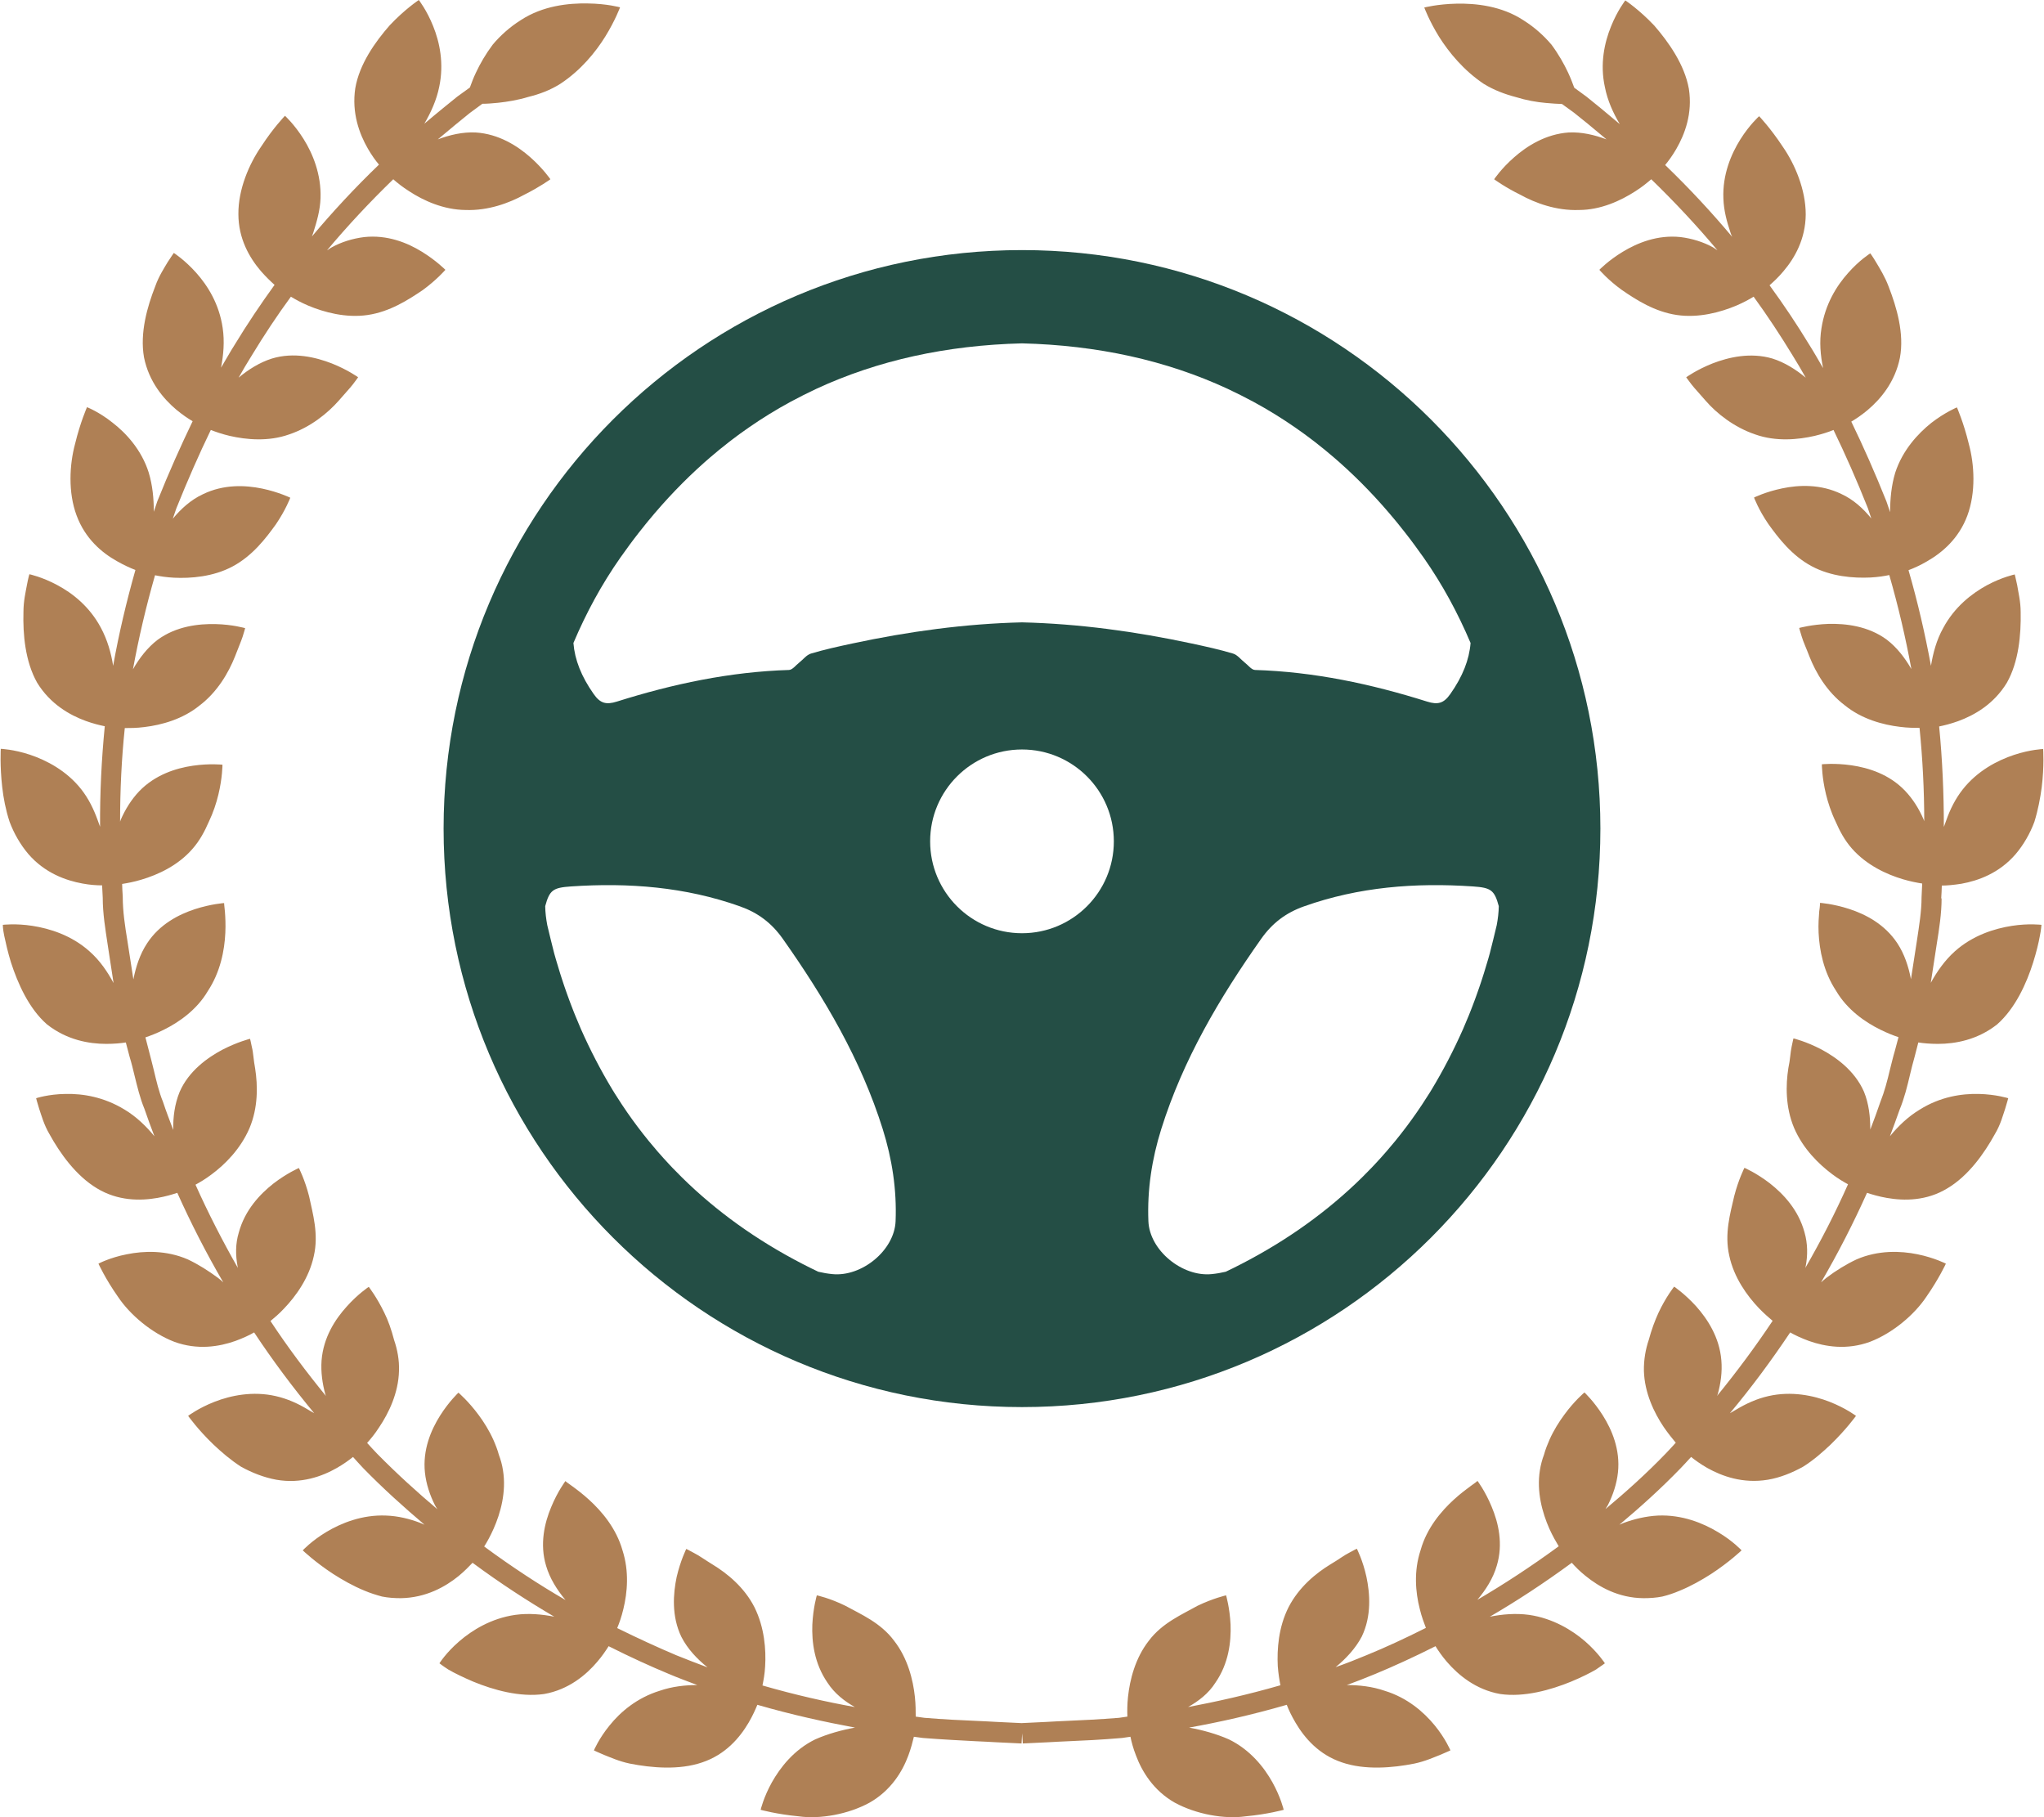 <svg width="135" height="120" viewBox="0 0 135 120" fill="none" xmlns="http://www.w3.org/2000/svg">
<path d="M128.21 59.34C128.237 59.057 128.237 58.775 128.25 58.48C128.588 58.48 129.033 58.439 129.546 58.359C130.666 58.157 132.042 57.66 133.122 56.41C133.648 55.792 134.08 55.04 134.364 54.274C134.606 53.494 134.755 52.702 134.849 51.989C135.025 50.565 134.944 49.463 134.944 49.463C134.944 49.463 134.107 49.49 133.014 49.853C131.921 50.216 130.599 50.901 129.627 52.137C129.141 52.755 128.79 53.468 128.547 54.166C128.493 54.314 128.439 54.462 128.385 54.61C128.385 52.393 128.291 50.175 128.075 47.972C128.412 47.904 128.844 47.797 129.33 47.622C130.396 47.233 131.678 46.507 132.542 45.096C133.338 43.699 133.486 41.885 133.459 40.433C133.459 39.708 133.297 39.09 133.23 38.646C133.136 38.203 133.068 37.934 133.068 37.934C133.068 37.934 132.231 38.109 131.233 38.646C130.221 39.197 129.087 40.084 128.345 41.468C127.9 42.261 127.67 43.134 127.535 43.967C127.144 41.858 126.658 39.748 126.051 37.652C126.375 37.531 126.807 37.343 127.265 37.074C128.277 36.496 129.371 35.569 129.937 34.05C130.504 32.519 130.41 30.691 130.032 29.307C129.694 27.91 129.249 26.902 129.249 26.902C129.249 26.902 128.466 27.224 127.562 27.923C126.672 28.635 125.659 29.724 125.174 31.215C124.917 32.062 124.836 32.962 124.836 33.822C124.755 33.58 124.674 33.352 124.593 33.11C123.824 31.188 123.055 29.455 122.272 27.842C122.569 27.668 122.934 27.426 123.338 27.09C124.202 26.364 125.16 25.235 125.484 23.623C125.781 22.024 125.268 20.291 124.742 18.933C124.485 18.248 124.148 17.724 123.919 17.334C123.689 16.945 123.527 16.73 123.527 16.73C123.527 16.73 122.812 17.173 122.056 18.033C121.287 18.893 120.545 20.102 120.302 21.675C120.154 22.575 120.235 23.475 120.41 24.308C120.113 23.798 119.816 23.274 119.519 22.803C118.696 21.446 117.806 20.116 116.874 18.839C117.131 18.611 117.455 18.315 117.792 17.912C118.534 17.039 119.25 15.789 119.263 14.163C119.263 12.537 118.561 10.857 117.738 9.675C116.942 8.466 116.186 7.673 116.186 7.673C116.186 7.673 115.552 8.237 114.945 9.205C114.337 10.172 113.757 11.543 113.825 13.115C113.852 13.908 114.054 14.647 114.297 15.372C114.324 15.466 114.364 15.547 114.405 15.641C113.042 14.015 111.571 12.43 109.979 10.898C110.195 10.629 110.451 10.293 110.707 9.85C111.274 8.869 111.8 7.498 111.544 5.859C111.261 4.273 110.208 2.782 109.263 1.693C108.278 0.645 107.347 0.027 107.347 0.027C107.347 0.027 106.821 0.699 106.403 1.747C105.971 2.808 105.66 4.219 105.998 5.751C106.173 6.652 106.551 7.471 106.983 8.197C106.079 7.431 105.323 6.813 104.783 6.383L103.974 5.792C103.866 5.496 103.744 5.173 103.569 4.797C103.299 4.219 102.934 3.574 102.476 2.956C101.976 2.365 101.356 1.801 100.627 1.344C99.183 0.39 97.469 0.215 96.201 0.242C94.932 0.269 94.069 0.497 94.069 0.497C94.069 0.497 94.392 1.371 95.04 2.419C95.701 3.467 96.673 4.649 97.995 5.536C98.67 5.953 99.399 6.222 100.114 6.41C100.802 6.625 101.491 6.746 102.111 6.799C102.503 6.84 102.853 6.853 103.164 6.867L103.96 7.444C104.473 7.847 105.215 8.452 106.106 9.205C105.323 8.909 104.459 8.707 103.609 8.748C102.084 8.855 100.843 9.648 100.006 10.387C99.156 11.126 98.684 11.838 98.684 11.838C98.684 11.838 99.372 12.349 100.411 12.86C101.41 13.411 102.786 13.921 104.284 13.867C105.728 13.867 107.05 13.249 108.008 12.631C108.454 12.349 108.791 12.067 109.061 11.838C110.626 13.357 112.084 14.916 113.433 16.528C113.339 16.474 113.244 16.394 113.15 16.34C112.502 15.977 111.746 15.749 110.991 15.655C109.466 15.493 108.143 16.044 107.185 16.622C106.227 17.2 105.633 17.818 105.633 17.818C105.633 17.818 106.187 18.477 107.118 19.148C108.076 19.807 109.29 20.586 110.748 20.801C112.205 21.016 113.649 20.613 114.675 20.183C115.147 19.982 115.538 19.767 115.822 19.592C116.739 20.855 117.59 22.145 118.399 23.475C118.696 23.945 118.98 24.443 119.263 24.94C118.615 24.402 117.873 23.932 117.063 23.677C115.606 23.247 114.149 23.596 113.109 23.999C112.057 24.416 111.369 24.913 111.369 24.913C111.369 24.913 111.49 25.088 111.706 25.37C111.922 25.652 112.273 26.015 112.637 26.445C113.379 27.305 114.54 28.219 115.93 28.689C117.293 29.173 118.75 29.038 119.857 28.783C120.356 28.662 120.774 28.528 121.098 28.393C121.867 29.979 122.623 31.686 123.365 33.553C123.446 33.782 123.514 34.01 123.595 34.239C123.069 33.594 122.434 33.002 121.625 32.626C120.248 31.954 118.804 32.021 117.711 32.25C116.605 32.478 115.849 32.855 115.849 32.855C115.849 32.855 116.146 33.661 116.793 34.601C117.468 35.542 118.345 36.684 119.641 37.383C120.936 38.082 122.434 38.189 123.541 38.136C124.04 38.109 124.458 38.041 124.782 37.974C125.376 40.044 125.862 42.113 126.24 44.182C125.821 43.457 125.295 42.758 124.607 42.234C123.379 41.334 121.894 41.172 120.774 41.199C119.641 41.239 118.831 41.468 118.831 41.468C118.831 41.468 118.885 41.683 118.993 42.019C119.088 42.355 119.303 42.812 119.506 43.349C119.924 44.411 120.653 45.674 121.84 46.574C122.961 47.488 124.364 47.864 125.484 47.998C125.997 48.066 126.442 48.066 126.78 48.066C126.982 50.108 127.09 52.164 127.09 54.233C127.076 54.193 127.063 54.153 127.049 54.113C126.753 53.427 126.348 52.769 125.821 52.218C124.769 51.116 123.392 50.7 122.286 50.538C121.179 50.377 120.329 50.471 120.329 50.471C120.329 50.471 120.329 51.331 120.599 52.446C120.734 52.997 120.936 53.629 121.233 54.247C121.503 54.865 121.827 55.483 122.313 56.034C123.271 57.123 124.593 57.741 125.686 58.063C126.186 58.211 126.618 58.292 126.955 58.345C126.941 58.641 126.928 58.937 126.914 59.232C126.914 60.186 126.753 61.127 126.604 62.135L126.213 64.661C126.051 63.828 125.781 62.995 125.309 62.282C124.472 61.019 123.203 60.374 122.137 60.025C121.058 59.676 120.208 59.622 120.208 59.622C120.208 59.622 120.208 59.837 120.154 60.186C120.127 60.536 120.086 61.033 120.113 61.597C120.167 62.739 120.437 64.177 121.274 65.44C122.002 66.677 123.176 67.496 124.189 67.993C124.647 68.222 125.066 68.383 125.39 68.491C125.309 68.8 125.228 69.109 125.147 69.404C125.025 69.808 124.931 70.224 124.823 70.641C124.647 71.38 124.472 72.065 124.189 72.777C123.986 73.382 123.757 73.987 123.527 74.591C123.527 73.745 123.433 72.885 123.109 72.092C122.502 70.708 121.274 69.821 120.289 69.297C119.29 68.773 118.453 68.571 118.453 68.571C118.453 68.571 118.399 68.773 118.332 69.122C118.251 69.472 118.237 69.982 118.116 70.533C117.941 71.648 117.914 73.1 118.494 74.484C119.088 75.868 120.127 76.876 121.004 77.534C121.395 77.83 121.76 78.045 122.056 78.206C121.22 80.087 120.275 81.928 119.236 83.729C119.236 83.688 119.263 83.648 119.263 83.608C119.398 82.896 119.398 82.13 119.182 81.377C118.777 79.886 117.779 78.837 116.888 78.139C115.997 77.453 115.215 77.118 115.215 77.118C115.215 77.118 114.823 77.883 114.54 78.985C114.283 80.114 113.879 81.471 114.216 82.936C114.526 84.374 115.39 85.57 116.173 86.389C116.51 86.739 116.82 87.007 117.077 87.222C115.93 88.942 114.702 90.595 113.406 92.181C113.406 92.154 113.433 92.127 113.447 92.087C113.649 91.361 113.757 90.595 113.69 89.829C113.568 88.311 112.772 87.102 112.03 86.268C111.274 85.435 110.572 84.965 110.572 84.965C110.572 84.965 110.033 85.637 109.547 86.671C109.304 87.195 109.075 87.814 108.899 88.472C108.683 89.104 108.562 89.802 108.575 90.528C108.616 91.979 109.25 93.296 109.884 94.237C110.181 94.667 110.464 95.016 110.68 95.271C110.464 95.5 110.249 95.755 110.019 95.984C108.724 97.327 107.388 98.523 106.038 99.652C106.092 99.558 106.146 99.477 106.2 99.383C106.538 98.711 106.78 97.986 106.861 97.233C107.023 95.728 106.457 94.411 105.863 93.471C105.269 92.53 104.648 91.952 104.648 91.952C104.648 91.952 103.987 92.503 103.312 93.43C102.975 93.887 102.624 94.438 102.341 95.07C102.206 95.379 102.071 95.715 101.976 96.064C101.855 96.387 101.76 96.736 101.706 97.085C101.477 98.51 101.868 99.907 102.327 100.942C102.543 101.426 102.773 101.815 102.948 102.111C101.113 103.455 99.318 104.624 97.577 105.645C98.13 104.987 98.616 104.234 98.859 103.388C99.291 101.95 98.967 100.566 98.522 99.504C98.09 98.456 97.577 97.784 97.577 97.784C97.631 97.892 94.635 99.464 93.826 102.366C93.367 103.75 93.488 105.148 93.772 106.25C93.893 106.76 94.055 107.177 94.176 107.5C92.786 108.198 91.478 108.803 90.29 109.287C89.588 109.582 88.9 109.851 88.212 110.093C88.886 109.542 89.521 108.87 89.939 108.077C90.6 106.707 90.479 105.215 90.249 104.127C90.007 103.025 89.615 102.272 89.615 102.272C89.615 102.272 89.413 102.366 89.102 102.541C88.778 102.702 88.374 103.011 87.888 103.294C86.916 103.885 85.796 104.799 85.108 106.129C84.433 107.459 84.339 108.924 84.393 110.026C84.433 110.536 84.501 110.953 84.568 111.289C82.382 111.92 80.317 112.377 78.469 112.727C79.157 112.337 79.818 111.84 80.277 111.114C81.154 109.851 81.316 108.413 81.275 107.285C81.222 106.169 80.979 105.35 80.979 105.35C80.979 105.35 80.142 105.538 79.103 106.035C78.077 106.613 76.768 107.164 75.878 108.346C74.974 109.502 74.623 110.926 74.501 112.055C74.447 112.565 74.447 113.022 74.461 113.358C74.285 113.385 74.083 113.412 73.907 113.439C72.571 113.546 71.411 113.6 70.466 113.64C69.954 113.667 69.508 113.681 69.13 113.708L67.47 113.788L65.811 113.708C65.419 113.681 64.974 113.667 64.461 113.64C63.517 113.6 62.356 113.546 61.06 113.439C60.871 113.412 60.669 113.385 60.48 113.358C60.48 113.022 60.48 112.565 60.426 112.055C60.305 110.926 59.954 109.502 59.05 108.346C58.159 107.15 56.85 106.599 55.825 106.035C54.785 105.524 53.949 105.35 53.949 105.35C53.949 105.35 53.706 106.156 53.652 107.285C53.611 108.413 53.773 109.838 54.651 111.114C55.123 111.84 55.771 112.337 56.459 112.727C54.596 112.391 52.545 111.934 50.359 111.302C50.427 110.966 50.508 110.55 50.535 110.039C50.602 108.951 50.494 107.473 49.833 106.142C49.158 104.812 48.025 103.898 47.053 103.307C46.567 103.011 46.162 102.716 45.839 102.555C45.528 102.38 45.326 102.286 45.326 102.286C45.326 102.286 44.948 103.038 44.691 104.14C44.462 105.229 44.341 106.72 45.002 108.091C45.407 108.884 46.041 109.555 46.729 110.106C46.041 109.851 45.353 109.582 44.651 109.3C43.477 108.803 42.154 108.198 40.764 107.513C40.899 107.19 41.048 106.774 41.169 106.263C41.439 105.161 41.561 103.764 41.115 102.38C40.292 99.477 37.31 97.905 37.35 97.798C37.35 97.798 36.837 98.469 36.406 99.518C35.96 100.579 35.636 101.977 36.068 103.401C36.311 104.234 36.797 105 37.35 105.659C35.609 104.651 33.801 103.468 31.979 102.125C32.168 101.829 32.384 101.439 32.6 100.955C33.059 99.921 33.45 98.523 33.221 97.099C33.167 96.736 33.072 96.4 32.951 96.078C32.857 95.728 32.722 95.392 32.587 95.083C32.303 94.452 31.953 93.901 31.615 93.444C30.94 92.53 30.279 91.966 30.279 91.966C30.279 91.966 29.658 92.544 29.065 93.484C28.471 94.425 27.904 95.742 28.066 97.247C28.147 97.999 28.39 98.725 28.727 99.397C28.768 99.491 28.835 99.571 28.889 99.665C27.553 98.537 26.217 97.327 24.908 95.997C24.679 95.769 24.476 95.527 24.247 95.285C24.476 95.03 24.76 94.694 25.043 94.25C25.677 93.31 26.312 91.993 26.352 90.541C26.379 89.816 26.244 89.117 26.028 88.486C25.853 87.814 25.637 87.195 25.381 86.685C24.881 85.65 24.355 84.978 24.355 84.978C24.355 84.978 23.64 85.449 22.898 86.282C22.142 87.115 21.359 88.311 21.238 89.843C21.184 90.609 21.292 91.375 21.494 92.1C21.494 92.127 21.521 92.154 21.535 92.194C20.239 90.609 18.998 88.956 17.864 87.236C18.12 87.021 18.431 86.766 18.768 86.403C19.551 85.583 20.415 84.387 20.725 82.949C21.062 81.498 20.657 80.141 20.415 78.999C20.131 77.883 19.74 77.131 19.74 77.131C19.74 77.131 18.957 77.467 18.066 78.152C17.176 78.851 16.177 79.899 15.772 81.391C15.543 82.143 15.556 82.909 15.691 83.621C15.691 83.662 15.705 83.702 15.718 83.742C14.693 81.942 13.748 80.101 12.912 78.233C13.208 78.072 13.573 77.856 13.964 77.561C14.855 76.903 15.88 75.881 16.474 74.511C17.054 73.14 17.027 71.689 16.852 70.56C16.744 70.009 16.73 69.498 16.636 69.149C16.569 68.8 16.515 68.598 16.515 68.598C16.515 68.598 15.691 68.8 14.679 69.324C13.694 69.848 12.453 70.735 11.859 72.119C11.535 72.912 11.427 73.772 11.441 74.618C11.211 74 10.968 73.382 10.766 72.764C10.496 72.105 10.334 71.406 10.159 70.668C10.051 70.251 9.956 69.834 9.848 69.445C9.767 69.136 9.686 68.813 9.605 68.504C9.929 68.397 10.348 68.235 10.806 68.007C11.818 67.51 13.006 66.677 13.721 65.454C14.558 64.191 14.828 62.753 14.882 61.611C14.909 61.046 14.882 60.549 14.855 60.2C14.814 59.85 14.801 59.635 14.801 59.635C14.801 59.635 13.951 59.689 12.871 60.038C11.805 60.388 10.536 61.033 9.713 62.296C9.241 63.008 8.971 63.855 8.809 64.674L8.418 62.148C8.256 61.154 8.107 60.2 8.107 59.205C8.08 58.923 8.08 58.641 8.067 58.372C8.404 58.319 8.85 58.238 9.335 58.09C10.428 57.767 11.751 57.163 12.709 56.061C13.195 55.51 13.519 54.892 13.789 54.274C14.085 53.656 14.288 53.038 14.423 52.473C14.693 51.358 14.693 50.498 14.693 50.498C14.693 50.498 13.843 50.404 12.736 50.565C11.63 50.726 10.253 51.156 9.2 52.245C8.674 52.796 8.269 53.454 7.972 54.139C7.959 54.18 7.945 54.22 7.932 54.26C7.932 52.191 8.026 50.135 8.242 48.079C8.58 48.079 9.025 48.079 9.538 48.012C10.658 47.878 12.061 47.501 13.181 46.588C14.369 45.687 15.098 44.411 15.516 43.363C15.718 42.825 15.921 42.368 16.029 42.032C16.137 41.696 16.191 41.481 16.191 41.481C16.191 41.481 15.367 41.239 14.247 41.213C13.127 41.186 11.643 41.347 10.415 42.247C9.74 42.758 9.2 43.47 8.782 44.196C9.16 42.126 9.646 40.057 10.239 37.988C10.563 38.055 10.982 38.122 11.481 38.149C12.588 38.203 14.085 38.095 15.381 37.396C16.677 36.698 17.554 35.556 18.228 34.615C18.876 33.661 19.173 32.868 19.173 32.868C19.173 32.868 18.404 32.492 17.311 32.263C16.204 32.035 14.774 31.968 13.397 32.639C12.588 33.016 11.953 33.607 11.414 34.252C11.495 34.024 11.562 33.809 11.643 33.58C12.399 31.699 13.154 29.979 13.924 28.393C14.234 28.514 14.652 28.662 15.165 28.783C16.272 29.038 17.729 29.173 19.092 28.689C20.495 28.219 21.642 27.291 22.385 26.445C22.749 26.015 23.1 25.652 23.316 25.37C23.532 25.088 23.653 24.913 23.653 24.913C23.653 24.913 22.965 24.416 21.912 23.999C20.873 23.596 19.416 23.233 17.959 23.677C17.149 23.932 16.407 24.402 15.759 24.94C16.042 24.443 16.339 23.932 16.636 23.462C17.446 22.131 18.296 20.841 19.213 19.592C19.497 19.767 19.888 19.982 20.36 20.183C21.386 20.613 22.83 21.016 24.288 20.801C25.745 20.586 26.959 19.807 27.931 19.148C28.849 18.477 29.416 17.818 29.416 17.818C29.416 17.818 28.822 17.213 27.864 16.622C26.905 16.031 25.583 15.493 24.058 15.655C23.302 15.749 22.547 15.977 21.899 16.34C21.791 16.394 21.71 16.474 21.602 16.528C22.951 14.916 24.409 13.357 25.974 11.838C26.231 12.067 26.582 12.349 27.027 12.631C27.971 13.249 29.294 13.854 30.751 13.867C32.236 13.921 33.626 13.411 34.624 12.86C35.65 12.349 36.352 11.838 36.352 11.838C36.352 11.838 35.879 11.14 35.029 10.387C34.193 9.648 32.951 8.842 31.413 8.748C30.562 8.707 29.699 8.909 28.916 9.205C29.807 8.452 30.535 7.861 31.035 7.458L31.858 6.853C32.168 6.853 32.519 6.826 32.911 6.786C33.518 6.719 34.206 6.611 34.908 6.396C35.623 6.222 36.352 5.953 37.026 5.523C38.349 4.649 39.334 3.453 39.982 2.405C40.63 1.357 40.953 0.484 40.953 0.484C40.953 0.484 40.09 0.242 38.821 0.228C37.553 0.202 35.852 0.376 34.395 1.33C33.666 1.787 33.045 2.352 32.546 2.943C32.074 3.574 31.71 4.206 31.44 4.784C31.264 5.147 31.143 5.482 31.035 5.778L30.198 6.383C29.685 6.799 28.93 7.404 28.026 8.17C28.457 7.431 28.835 6.611 29.011 5.724C29.334 4.192 29.038 2.782 28.606 1.72C28.187 0.672 27.661 0 27.661 0C27.661 0 26.744 0.605 25.745 1.666C24.787 2.755 23.734 4.233 23.464 5.832C23.221 7.458 23.734 8.842 24.301 9.823C24.557 10.266 24.814 10.616 25.03 10.871C23.437 12.403 21.966 13.988 20.603 15.614C20.63 15.52 20.671 15.44 20.698 15.346C20.927 14.62 21.143 13.881 21.17 13.088C21.224 11.516 20.657 10.145 20.05 9.178C19.443 8.21 18.822 7.646 18.822 7.646C18.822 7.646 18.053 8.439 17.27 9.648C16.447 10.831 15.732 12.51 15.745 14.136C15.745 15.762 16.474 17.012 17.216 17.885C17.554 18.275 17.878 18.584 18.134 18.812C17.203 20.102 16.326 21.406 15.502 22.763C15.192 23.247 14.909 23.771 14.598 24.282C14.76 23.448 14.841 22.548 14.706 21.648C14.477 20.076 13.721 18.866 12.952 18.006C12.196 17.16 11.481 16.703 11.481 16.703C11.481 16.703 11.319 16.931 11.076 17.307C10.847 17.697 10.496 18.221 10.253 18.907C9.727 20.25 9.227 21.984 9.511 23.596C9.835 25.209 10.793 26.337 11.656 27.063C12.061 27.399 12.426 27.641 12.723 27.816C11.94 29.441 11.157 31.188 10.388 33.11C10.307 33.338 10.239 33.567 10.159 33.795C10.159 32.935 10.078 32.048 9.821 31.202C9.349 29.71 8.337 28.608 7.433 27.91C6.542 27.197 5.746 26.888 5.746 26.888C5.746 26.888 5.3 27.896 4.963 29.294C4.585 30.678 4.491 32.519 5.058 34.037C5.624 35.569 6.717 36.496 7.73 37.06C8.202 37.329 8.62 37.517 8.944 37.638C8.35 39.734 7.851 41.844 7.473 43.967C7.338 43.121 7.095 42.261 6.663 41.455C5.921 40.057 4.788 39.17 3.776 38.633C2.777 38.095 1.94 37.92 1.94 37.92C1.94 37.92 1.859 38.189 1.778 38.633C1.697 39.076 1.549 39.694 1.549 40.42C1.508 41.871 1.657 43.672 2.453 45.083C3.317 46.493 4.599 47.219 5.665 47.609C6.151 47.783 6.582 47.891 6.92 47.958C6.704 50.162 6.596 52.379 6.609 54.596C6.555 54.449 6.502 54.301 6.448 54.153C6.191 53.441 5.854 52.742 5.368 52.124C4.396 50.888 3.06 50.202 1.981 49.84C0.888 49.477 0.051 49.45 0.051 49.45C0.051 49.45 -0.016 50.552 0.146 51.976C0.226 52.688 0.375 53.481 0.631 54.26C0.915 55.026 1.347 55.779 1.873 56.397C2.952 57.647 4.342 58.144 5.449 58.345C5.948 58.439 6.394 58.466 6.744 58.466C6.758 58.735 6.771 59.004 6.785 59.273C6.785 60.334 6.96 61.369 7.109 62.363L7.5 64.916C7.095 64.164 6.596 63.425 5.908 62.82C4.72 61.758 3.276 61.315 2.143 61.14C1.023 60.966 0.186 61.073 0.186 61.073C0.186 61.073 0.186 61.355 0.28 61.799C0.375 62.242 0.51 62.86 0.726 63.559C1.171 64.93 1.9 66.596 3.101 67.644C4.41 68.679 5.881 68.934 7.014 68.934C7.527 68.934 7.972 68.894 8.31 68.84C8.391 69.162 8.472 69.472 8.566 69.808C8.688 70.197 8.782 70.6 8.877 70.99C9.065 71.743 9.241 72.508 9.538 73.221C9.74 73.825 9.97 74.43 10.199 75.035C9.659 74.376 9.012 73.745 8.229 73.274C6.866 72.441 5.476 72.213 4.329 72.24C3.195 72.253 2.386 72.522 2.386 72.522C2.386 72.522 2.453 72.791 2.588 73.221C2.736 73.651 2.898 74.269 3.263 74.887C3.965 76.163 5.017 77.641 6.407 78.475C7.784 79.308 9.254 79.308 10.402 79.106C10.941 79.012 11.387 78.878 11.71 78.77C12.615 80.786 13.627 82.761 14.747 84.683C14.625 84.575 14.517 84.468 14.382 84.374C13.762 83.917 13.087 83.487 12.399 83.164C10.968 82.546 9.497 82.6 8.377 82.828C7.257 83.043 6.502 83.447 6.502 83.447C6.502 83.447 6.96 84.454 7.784 85.623C8.58 86.819 10.01 88.029 11.508 88.606C13.046 89.171 14.477 88.929 15.543 88.553C16.056 88.365 16.488 88.163 16.784 87.988C18.012 89.843 19.348 91.63 20.752 93.323C20.617 93.242 20.482 93.162 20.334 93.081C19.699 92.692 18.984 92.369 18.215 92.194C16.69 91.845 15.233 92.154 14.166 92.57C13.1 92.987 12.426 93.498 12.426 93.498C12.426 93.498 13.06 94.398 14.099 95.392C14.625 95.89 15.233 96.414 15.921 96.857C16.649 97.26 17.446 97.569 18.255 97.717C19.875 97.999 21.265 97.502 22.25 96.938C22.695 96.682 23.046 96.427 23.316 96.212C23.532 96.454 23.748 96.696 23.977 96.938C25.313 98.308 26.676 99.531 28.039 100.687C27.945 100.646 27.85 100.606 27.756 100.566C27.054 100.297 26.285 100.109 25.502 100.082C23.923 100.015 22.533 100.579 21.548 101.17C20.563 101.762 19.996 102.38 19.996 102.38C19.996 102.38 20.792 103.146 22.007 103.939C22.614 104.328 23.316 104.731 24.072 105.04C24.449 105.202 24.841 105.323 25.232 105.43C25.637 105.511 26.069 105.538 26.474 105.538C28.134 105.511 29.416 104.785 30.293 104.073C30.684 103.75 30.981 103.441 31.21 103.2C33.045 104.557 34.867 105.739 36.608 106.76C35.785 106.599 34.908 106.519 34.031 106.64C32.438 106.868 31.17 107.661 30.333 108.386C29.469 109.125 29.024 109.838 29.024 109.838C29.024 109.838 29.24 110.012 29.618 110.254C30.009 110.483 30.59 110.765 31.251 111.047C32.587 111.598 34.341 112.095 35.933 111.867C37.553 111.584 38.713 110.604 39.442 109.744C39.779 109.354 40.009 109.005 40.198 108.709C41.615 109.421 42.964 110.039 44.165 110.536C44.799 110.805 45.42 111.034 46.054 111.275C45.245 111.275 44.395 111.369 43.571 111.652C42.06 112.122 40.98 113.049 40.265 113.936C39.55 114.809 39.226 115.589 39.226 115.589C39.226 115.589 39.469 115.71 39.887 115.884C40.306 116.046 40.886 116.314 41.601 116.462C43.032 116.744 44.853 116.906 46.378 116.382C47.903 115.871 48.848 114.769 49.442 113.761C49.711 113.304 49.887 112.901 50.022 112.579C52.343 113.251 54.516 113.721 56.472 114.084C55.582 114.245 54.664 114.5 53.841 114.863C52.437 115.549 51.533 116.718 50.98 117.699C50.427 118.693 50.238 119.513 50.238 119.513C50.238 119.513 51.304 119.808 52.748 119.943C54.165 120.144 56.027 119.808 57.43 119.042C58.847 118.236 59.603 116.986 59.994 115.925C60.17 115.454 60.278 115.024 60.359 114.689C60.548 114.715 60.764 114.742 60.953 114.769C62.316 114.877 63.476 114.93 64.448 114.984C64.947 115.011 65.392 115.024 65.77 115.051L67.47 115.132L67.511 114.46L67.551 115.132L69.252 115.051C69.63 115.024 70.075 115.011 70.574 114.984C71.532 114.944 72.706 114.89 74.11 114.769C74.285 114.742 74.488 114.715 74.663 114.689C74.731 115.024 74.838 115.441 75.028 115.925C75.419 116.973 76.174 118.236 77.591 119.042C79.008 119.808 80.857 120.144 82.274 119.943C83.718 119.808 84.784 119.513 84.784 119.513C84.784 119.513 84.595 118.693 84.042 117.699C83.489 116.704 82.571 115.549 81.168 114.863C80.344 114.5 79.427 114.245 78.536 114.084C80.493 113.734 82.665 113.251 84.987 112.579C85.108 112.901 85.297 113.304 85.567 113.761C86.161 114.769 87.105 115.871 88.63 116.382C90.155 116.906 91.99 116.744 93.407 116.462C94.122 116.314 94.703 116.046 95.121 115.884C95.539 115.71 95.796 115.589 95.796 115.589C95.796 115.589 95.472 114.809 94.757 113.936C94.028 113.049 92.948 112.109 91.451 111.652C90.627 111.369 89.777 111.275 88.954 111.275C89.575 111.047 90.195 110.805 90.843 110.536C92.044 110.039 93.394 109.421 94.811 108.709C94.986 108.991 95.229 109.354 95.566 109.744C96.309 110.604 97.469 111.584 99.088 111.867C100.667 112.095 102.422 111.598 103.771 111.047C104.446 110.765 105.013 110.483 105.404 110.254C105.782 109.999 105.998 109.838 105.998 109.838C105.998 109.838 105.539 109.125 104.689 108.386C103.852 107.661 102.57 106.868 100.991 106.64C100.101 106.519 99.223 106.599 98.4 106.76C100.155 105.739 101.963 104.557 103.812 103.2C104.041 103.455 104.338 103.764 104.729 104.073C105.606 104.785 106.888 105.524 108.548 105.538C108.967 105.538 109.385 105.511 109.79 105.43C110.181 105.336 110.572 105.202 110.95 105.04C111.706 104.731 112.408 104.328 113.015 103.939C114.229 103.146 115.026 102.38 115.026 102.38C115.026 102.38 114.459 101.762 113.46 101.17C112.475 100.579 111.099 100.015 109.506 100.082C108.71 100.122 107.941 100.31 107.239 100.566C107.145 100.606 107.05 100.646 106.956 100.687C108.332 99.531 109.695 98.308 111.018 96.938C111.247 96.709 111.463 96.454 111.692 96.212C111.962 96.427 112.313 96.682 112.759 96.938C113.744 97.489 115.12 97.986 116.753 97.717C117.563 97.583 118.359 97.26 119.088 96.857C119.776 96.427 120.383 95.89 120.909 95.392C121.948 94.385 122.583 93.498 122.583 93.498C122.583 93.498 121.908 92.987 120.842 92.57C119.776 92.154 118.318 91.845 116.793 92.194C116.024 92.369 115.323 92.692 114.675 93.081C114.526 93.162 114.405 93.242 114.256 93.323C115.673 91.63 116.996 89.843 118.237 87.988C118.534 88.163 118.966 88.365 119.479 88.553C120.545 88.929 121.975 89.171 123.514 88.606C125.012 88.029 126.442 86.819 127.238 85.623C128.062 84.441 128.52 83.447 128.52 83.447C128.52 83.447 127.765 83.057 126.645 82.828C125.525 82.6 124.054 82.546 122.623 83.164C121.935 83.487 121.26 83.903 120.639 84.374C120.518 84.468 120.397 84.575 120.275 84.683C121.395 82.761 122.407 80.786 123.311 78.77C123.635 78.878 124.081 79.012 124.62 79.106C125.767 79.308 127.252 79.308 128.615 78.475C130.005 77.655 131.057 76.163 131.759 74.887C132.137 74.255 132.285 73.651 132.434 73.221C132.569 72.791 132.636 72.522 132.636 72.522C132.636 72.522 131.827 72.266 130.693 72.24C129.546 72.213 128.143 72.428 126.793 73.274C126.01 73.745 125.363 74.376 124.823 75.035C125.039 74.443 125.268 73.852 125.471 73.261C125.781 72.508 125.97 71.729 126.145 70.99C126.24 70.6 126.334 70.197 126.456 69.781C126.537 69.458 126.618 69.149 126.699 68.84C127.036 68.894 127.481 68.934 127.994 68.934C129.128 68.934 130.599 68.679 131.908 67.644C133.109 66.582 133.851 64.93 134.283 63.559C134.498 62.874 134.647 62.256 134.728 61.799C134.822 61.355 134.822 61.073 134.836 61.073C134.836 61.073 133.999 60.966 132.879 61.14C131.746 61.315 130.302 61.758 129.114 62.82C128.439 63.425 127.927 64.164 127.522 64.903L127.913 62.363C128.075 61.355 128.237 60.321 128.237 59.313L128.21 59.34Z" fill="#AF8055"/>
<path d="M67.5 16.515C46.401 16.515 29.298 33.619 29.298 54.717C29.298 75.815 46.401 92.919 67.5 92.919C88.598 92.919 105.701 75.815 105.701 54.717C105.701 33.619 88.598 16.515 67.5 16.515ZM41.578 35.984C41.679 35.847 41.781 35.711 41.883 35.576C41.986 35.441 42.089 35.307 42.193 35.175C42.348 34.976 42.505 34.779 42.663 34.585C42.715 34.52 42.768 34.456 42.821 34.392C43.986 32.979 45.218 31.696 46.519 30.541C46.637 30.436 46.756 30.332 46.876 30.229C47.293 29.869 47.718 29.522 48.15 29.188C48.211 29.14 48.273 29.093 48.335 29.046C48.459 28.951 48.583 28.858 48.708 28.766C48.77 28.72 48.833 28.674 48.896 28.628C49.084 28.491 49.274 28.357 49.465 28.225C50.355 27.608 51.272 27.044 52.218 26.531C52.78 26.229 53.347 25.944 53.919 25.675C57.979 23.795 62.508 22.8 67.5 22.674C72.491 22.8 77.02 23.795 81.08 25.675C81.652 25.944 82.219 26.229 82.782 26.531C83.727 27.044 84.645 27.608 85.535 28.225C85.725 28.357 85.915 28.491 86.103 28.628C86.166 28.674 86.229 28.72 86.291 28.766C86.416 28.858 86.541 28.951 86.664 29.046C86.726 29.093 86.788 29.14 86.85 29.188C87.281 29.522 87.706 29.869 88.123 30.229C88.243 30.332 88.362 30.436 88.48 30.541C89.781 31.696 91.013 32.979 92.178 34.392C92.231 34.456 92.284 34.52 92.336 34.585C92.495 34.779 92.651 34.976 92.806 35.175C92.91 35.307 93.013 35.441 93.116 35.576C93.218 35.711 93.32 35.847 93.421 35.984C93.624 36.258 93.824 36.536 94.023 36.818C95.268 38.594 96.286 40.477 97.127 42.461C97.04 43.56 96.607 44.672 95.785 45.836C95.356 46.445 94.969 46.555 94.25 46.328C90.555 45.164 86.786 44.362 82.889 44.242C82.661 44.235 82.439 43.931 82.219 43.76C81.958 43.557 81.733 43.247 81.438 43.159C80.546 42.892 79.632 42.693 78.72 42.497C74.993 41.699 71.253 41.189 67.5 41.098C63.746 41.189 60.006 41.699 56.279 42.497C55.367 42.693 54.453 42.892 53.561 43.159C53.267 43.247 53.041 43.557 52.78 43.76C52.56 43.931 52.339 44.235 52.11 44.242C48.213 44.362 44.444 45.164 40.749 46.328C40.03 46.555 39.643 46.445 39.214 45.836C38.392 44.672 37.959 43.56 37.873 42.461C38.713 40.477 39.731 38.594 40.977 36.818C41.175 36.536 41.375 36.258 41.578 35.984ZM53.572 83.752C50.48 82.221 47.784 80.358 45.472 78.17C45.328 78.033 45.185 77.895 45.044 77.756C44.831 77.547 44.622 77.335 44.417 77.121C44.348 77.049 44.281 76.977 44.213 76.905C44.077 76.761 43.943 76.615 43.811 76.468C43.678 76.321 43.547 76.174 43.418 76.024C43.224 75.8 43.033 75.573 42.846 75.344C42.596 75.037 42.351 74.726 42.114 74.41C41.995 74.252 41.877 74.092 41.761 73.932C41.645 73.771 41.53 73.609 41.417 73.446C41.304 73.283 41.193 73.119 41.083 72.953C40.917 72.704 40.756 72.454 40.597 72.2C40.576 72.166 40.555 72.132 40.535 72.097C40.504 72.049 40.474 72 40.444 71.951C39.683 70.692 38.992 69.362 38.371 67.962C38.241 67.665 38.115 67.365 37.993 67.062C37.962 66.987 37.932 66.911 37.902 66.835C37.884 66.79 37.866 66.745 37.849 66.7C37.816 66.618 37.784 66.535 37.753 66.452C37.726 66.382 37.699 66.312 37.673 66.242C37.668 66.23 37.664 66.218 37.659 66.206C37.645 66.167 37.63 66.127 37.615 66.088C37.593 66.029 37.572 65.971 37.551 65.912C37.522 65.835 37.494 65.757 37.466 65.679C37.438 65.601 37.41 65.523 37.383 65.444C37.355 65.366 37.328 65.288 37.301 65.209C37.276 65.137 37.252 65.064 37.227 64.992C37.222 64.978 37.217 64.963 37.213 64.948C37.189 64.877 37.165 64.806 37.142 64.734C37.116 64.654 37.089 64.575 37.064 64.495C37.04 64.419 37.015 64.343 36.991 64.267C36.906 63.995 36.823 63.722 36.743 63.446C36.727 63.392 36.711 63.338 36.696 63.284C36.664 63.175 36.633 63.065 36.603 62.956C36.442 62.336 36.293 61.713 36.145 61.091C36.067 60.677 36.016 60.26 36.009 59.84C36.296 58.779 36.523 58.618 37.71 58.537C41.515 58.278 45.25 58.565 48.875 59.853C50.069 60.277 50.966 60.954 51.702 61.997C54.459 65.903 56.864 69.979 58.3 74.555C58.922 76.537 59.234 78.562 59.151 80.645C59.075 82.566 56.919 84.333 54.97 84.137C54.651 84.105 54.343 84.052 54.045 83.981C53.886 83.906 53.728 83.829 53.572 83.752ZM61.433 55.56C61.433 52.209 64.149 49.493 67.5 49.493C70.85 49.493 73.566 52.209 73.566 55.56C73.566 58.91 70.85 61.627 67.5 61.627C64.149 61.627 61.433 58.91 61.433 55.56ZM80.029 84.137C78.081 84.333 75.924 82.566 75.848 80.645C75.765 78.562 76.077 76.537 76.699 74.555C78.135 69.979 80.54 65.903 83.297 61.997C84.034 60.954 84.93 60.277 86.124 59.853C89.749 58.565 93.484 58.278 97.289 58.537C98.476 58.618 98.703 58.779 98.99 59.84C98.984 60.26 98.932 60.677 98.855 61.091C98.706 61.713 98.557 62.336 98.396 62.956C98.366 63.065 98.335 63.175 98.304 63.284C98.288 63.338 98.272 63.392 98.256 63.446C98.178 63.718 98.096 63.988 98.012 64.255C98.011 64.259 98.009 64.263 98.008 64.267C97.984 64.343 97.96 64.419 97.935 64.495C97.91 64.575 97.884 64.654 97.858 64.734C97.834 64.806 97.811 64.877 97.787 64.948C97.782 64.963 97.777 64.977 97.772 64.992C97.748 65.064 97.723 65.137 97.698 65.209C97.671 65.288 97.644 65.366 97.616 65.444C97.589 65.523 97.561 65.601 97.533 65.679C97.505 65.757 97.478 65.835 97.449 65.912C97.427 65.971 97.406 66.029 97.384 66.088C97.37 66.127 97.355 66.167 97.34 66.206C97.336 66.218 97.331 66.23 97.326 66.242C97.3 66.312 97.274 66.382 97.247 66.452C97.215 66.535 97.183 66.618 97.151 66.7C97.133 66.745 97.116 66.79 97.097 66.835C97.067 66.911 97.037 66.987 97.007 67.062C96.884 67.365 96.758 67.665 96.628 67.962C96.007 69.362 95.316 70.692 94.555 71.951C94.525 72 94.495 72.049 94.465 72.097C94.444 72.132 94.423 72.166 94.402 72.2C94.244 72.454 94.082 72.704 93.916 72.953C93.806 73.119 93.695 73.283 93.582 73.446C93.469 73.609 93.354 73.771 93.238 73.932C93.122 74.092 93.005 74.252 92.886 74.41C92.648 74.726 92.403 75.037 92.154 75.344C91.966 75.573 91.775 75.8 91.581 76.024C91.452 76.174 91.321 76.321 91.189 76.468C91.056 76.615 90.922 76.761 90.786 76.905C90.719 76.977 90.651 77.049 90.582 77.121C90.377 77.335 90.168 77.547 89.956 77.756C89.814 77.895 89.671 78.033 89.527 78.17C87.215 80.358 84.519 82.221 81.428 83.752C81.271 83.829 81.113 83.906 80.955 83.981C80.656 84.052 80.348 84.105 80.029 84.137Z" fill="#244E45"/>
</svg>
